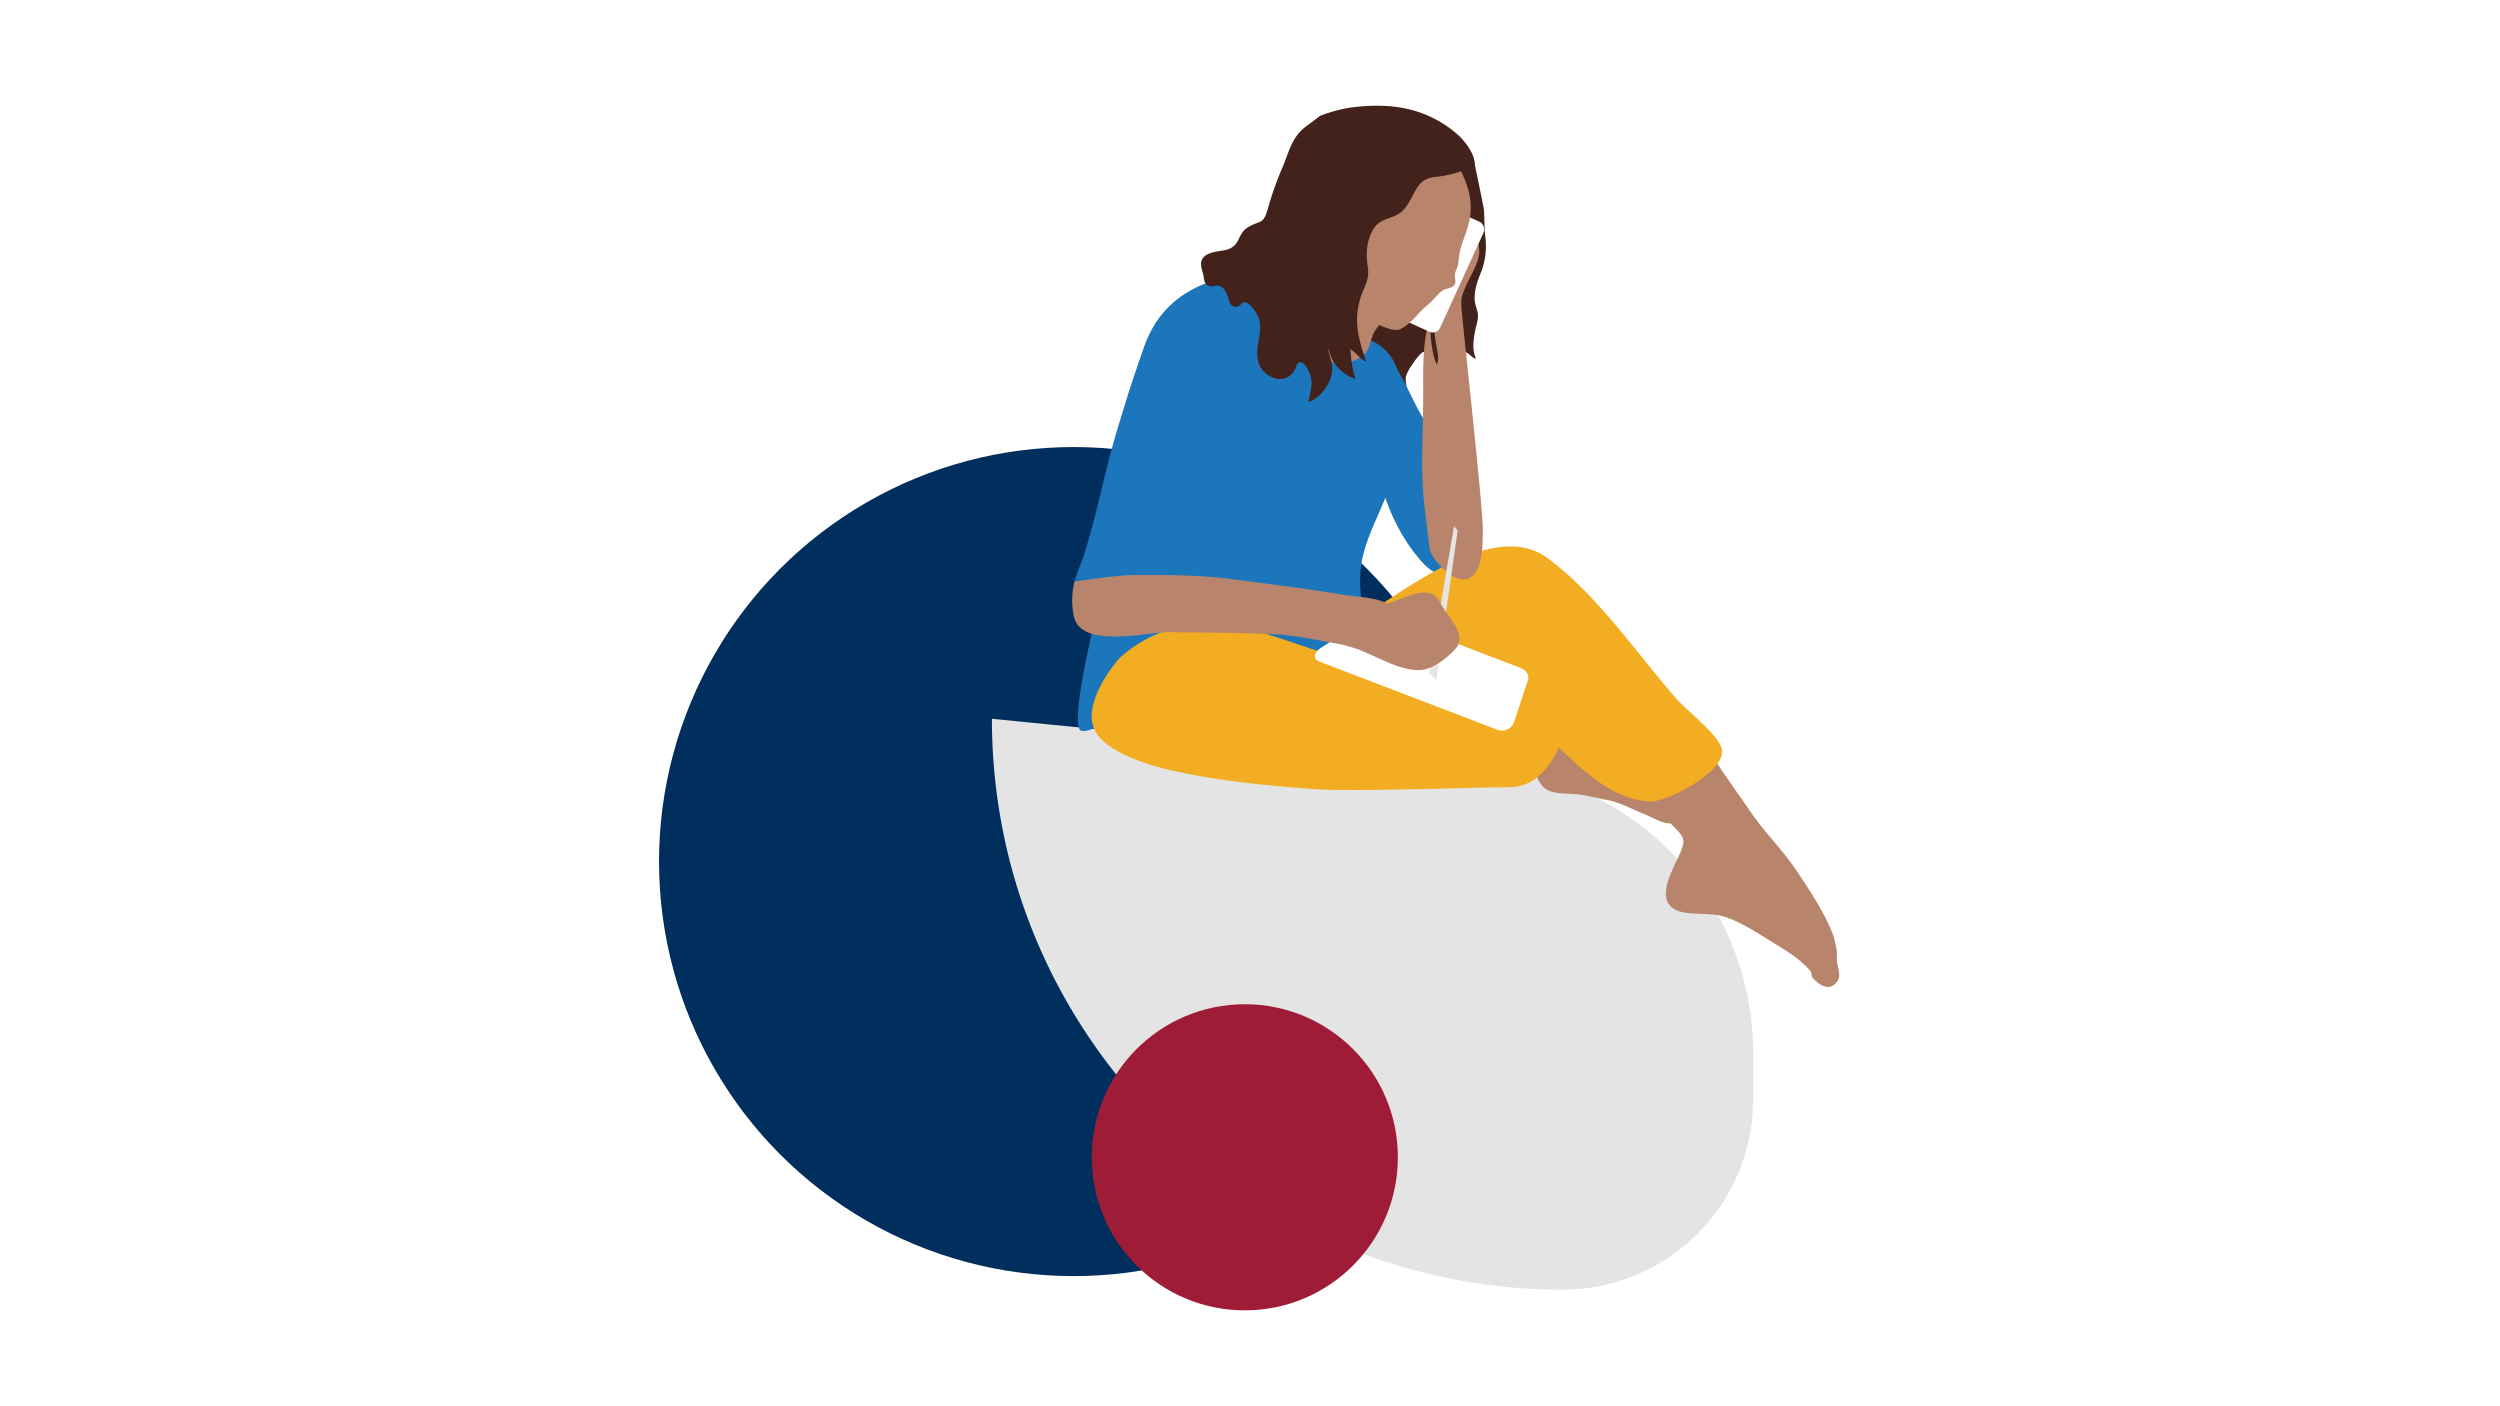 <svg xmlns="http://www.w3.org/2000/svg" width="1920" height="1080" viewBox="0 0 1920 1080"><g id="Layer_2" data-name="Layer 2"><g id="Learn"><g id="A_-_Device_Protection" data-name="A - Device Protection"><rect width="1920" height="1080" fill="#fff"/><circle cx="824.489" cy="661.692" r="318.362" fill="#002e5d"/><path d="M1200.242,990.493h-.001c-242.151,0-438.453-196.302-438.453-438.453v0h0l387.02,38.157A219.08,219.08,0,0,1,1346.393,808.22v36.123A146.151,146.151,0,0,1,1200.242,990.493Z" fill="#e4e4e4"/><path d="M1140.683,181.68c-.864-7.127-.46-13.053-.977-20.373-.109-1.54-7.248-35.838-7.248-35.838-3.033-15.579-9.866-15.139-18.295-9.308-3.756,2.598,1.813,12.903,2.702,15.952a61.664,61.664,0,0,1,2.134,16.254s-6.252,10.753-6.653,14.385c-1.692,15.361-1.783,31.28-8.846,45.396-6.337,12.663-14.506,23.526-23.347,34.451-5.357,6.62-6.876,15.491-6.468,23.852.175,3.588.129,6.912,1.293,10.362a58.585,58.585,0,0,1,2.221,7.01c.416,2.042.234,8.427,1.955,9.776-.152-5.57,3.371-10.709,6.43-15.05a44.186,44.186,0,0,1,5.528-6.864c3.116-2.97,5.913-1.848,9.365.278,2.666,1.642,4.739.913,6.339-1.954.889-1.593.218-2.836,2.403-4.066,2.713-1.528,6.486-.188,9.185.808a54.407,54.407,0,0,1,9.011,4.665c1.881,1.125,3.876,3.98,6.23,3.973-3.807-6.966-1.571-18.127.217-25.399.837-3.404,1.635-6.483.977-9.947-.58-3.052-1.934-5.832-2.193-8.948-.624-7.507,1.672-14.339,4.42-21.161A54.402,54.402,0,0,0,1140.683,181.68Z" fill="#42221b"/><path d="M1012.933,244.324c1.042,4.142,5.796,4.071,8.953,5.846,4.591,2.581,7.522,7.115,11.399,10.515,7.345,6.442,15.266,12.243,22.654,18.674,6.289,5.475,11.831,11.289,17.789,17.06,1.999,1.936,4.101,4.666,6.754,5.199-.224-9.194-3.074-17.995-2.277-27.114.567-6.484.987-11.394,3.294-17.519,1.434-3.807,4.433-9.781,3.691-13.984-1.377-7.8-15.595-3.009-21.614-2.225-9.486,1.234-17.089-4.484-25.361-8.489-16.691-8.081-8.84-27.656-10.79-42.679-1.619-12.476-8.661-22.328-22.036-20.38-7.668,1.117-15.161,4.349-20.457,10.05-2.62,2.82-6.23,9.498-7.338,5.447-4.493,9.212-18.897,13.625-27.177,18.146-4.973,2.716-13.05,4.496-16.346,9.307-6.238,9.108,2.264,10.746,9.593,11.565,12.046,1.346,26.324,2.857,34.376,12.567,5.43,6.549,12.601,16.1,22.343,14.287,18.475-3.438,25.663-21.111,27.413-38.759" fill="#42221b"/><path d="M1068.577,277.289c9.106,11.624,15.177,28.178,22.786,41.199,6.742,11.537,13.564,22.907,21.153,33.921,7.172,10.41,23.471,24.699,19.333,37.205-2.066,6.242-6.575,6.883-10.343,11.212-3.852,4.425,1.135,11.922-.02,17.404-1.295,6.142-5.27,16.745-10.636,20.466-6.654,4.614-14.071-1.853-18.468-6.733-19.902-22.086-30.437-49.928-36.451-78.584-3.362-16.022-6.108-32.813-4.904-49.232.468-6.381,1.488-13.281,4.874-18.845C1056.917,283.632,1066.034,274.043,1068.577,277.289Z" fill="#1c76bc"/><path d="M1185.668,604.827c-5.77-4.83-9.13-20.101-8.1-24.541,2.201-9.492,11.249-12.47,19.986-10.943,4.067.711,8.171.967,12.055,2.471,3.782,1.465,7.209,3.766,11.01,5.165,8.746,3.217,17.48,5.51,26.826,6.018,12.745.693,25.309,2.952,35.102,11.755,8.644,7.771,16.26,26.888,4.668,35.859a8.515,8.515,0,0,1-7.09,1.528c-5.775-.892-11.077-4.393-16.725-6.635-9.801-3.892-19-9.271-29.593-11.21-7.801-1.428-16.488-3.801-24.154-4.405C1202.185,609.301,1191.894,610.038,1185.668,604.827Z" fill="#b8856c"/><path d="M1407.982,718.534c-5.963-16.583-18.578-35.533-28.481-50.275-11.25-16.746-26.223-30.849-36.986-47.609-.281-.438-20.747-29.166-26.561-38.804-8.107-13.44-18.072-33.735-35.463-26.054-10.974,4.847-25.718,19.622-30.146,30.657-3.421,8.526-.624,9.661,6.637,17.628,9.017,9.895,17.893,19.927,27.205,29.546,8.433,8.711,10.995,9.911,6.343,21.188-4.624,11.208-20.073,34.967-4.054,43.766,8.813,4.841,26.251,1.935,36.861,5.145,13.798,4.175,26.22,12.802,38.362,20.173,10.721,6.509,20.552,12.526,28.695,21.76.796.903.788,4.468,1.774,5.481,5.413,5.558,12.323,10.543,18.406,3.218,3.654-4.4,1.334-8.998.175-15.735-.199-1.157.214-7.341-.052-8.491C1409.426,724.655,1409.351,722.339,1407.982,718.534Z" fill="#b8856c"/><path d="M1287.727,536.969c-31.081-35.636-60.701-79.79-99.154-108.331-40.968-30.408-108.029,23.262-156.832,54.845-13.572,3.839-27.836,5.857-44.146,7.334-32.905,2.982-73.874-5.269-99.395,21.401-24.423,25.523-9.751,56.585,16.51,73.038,30.867,19.339,78.156,17.95,112.32,8.908,38.375-10.157,76.715-31.222,113.926-45.347,18.28-6.938,21.77-9.819,38.985,2.051,29.793,20.543,57.09,62.689,97.274,64.704,12.105.607,55.752-21.436,55.424-38.553C1322.429,566.056,1295.463,545.839,1287.727,536.969Z" fill="#f2ad22"/><path d="M982.489,525.466a9.155,9.155,0,0,1-2.986,3.127c-10.674-5.741-29.239-5.729-41.329-6.3-23.413-1.106-47.698,2.435-69.088,14.289-9.264,5.134-26.755,26.922-38.427,24.64-11.953-2.349,16.723-110.624,18.002-120.321,7.762-58.847,9.821-119.559,30.483-175.826,10.809-29.436,32.923-45.764,64.277-52.676,20.841-4.595,54.185-5.845,65.467,15.405,3.988,7.511,1.98,16.886,9.029,23.453,7.485,6.974,19.033,6.123,28.153,8.186,30.93,6.997,33.002,40.573,29.903,66.615-1.616,13.58-3.576,28.826-7.155,41.92-5.851,21.408-18.456,40.195-22.818,62.422-2.756,14.043-1.235,29.874,1.967,43.711,2.477,10.702,9.407,19.662,13.55,29.697,2.125,5.147,4.959,26.367,8.57,28.462-14.726-8.546-35.875-2.46-52.197-2.84-12.995-.303-24.919-4.068-37.319.942a3.665,3.665,0,0,1,1.919-2.933" fill="#1c76bc"/><path d="M1182.532,537.966c-11.536-5.024-63.611-9.928-74.742-12.336-28.311-6.125-57.456-14.166-85.622-22.515-27.98-8.294-57.781-21.346-86.733-24.453-25.098-2.693-55.469,8.531-74.225,25.454-5.138,4.636-30.881,36.492-20.171,57.188s57.873,30.23,62.406,31.214c35.23,7.65,70.317,10.859,106.151,13.555,29.759,2.239,137.553-1.896,146.01-1.423,10.794.604,20.73-2.848,28.318-10.683C1201.47,575.85,1208.386,549.227,1182.532,537.966Z" fill="#f2ad22"/><path d="M887.403,248.017c1.403,7.273-9.049,20.16-12.256,28.834-5.988,16.193-11.159,33.651-16.308,50.355-9.827,31.883-15.776,64.854-25.587,96.789-5.53,18-18.348,35.069,4.747,35.97,16.17.631,25.576-9.551,39.865-13.894,10.874-3.305,28.087,6.102,34.459,2.573,5.279-2.924,9.422-24.688,11.437-30.058,6.117-16.303,11.739-32.71,17.479-49.122,14.624-41.812,10.391-73.51,6.293-115.117-1.72-17.458-1.044-27.077-22.234-28.476C902.972,224.396,896.65,241.986,887.403,248.017Z" fill="#1c76bc"/><path d="M1014.573,497.492l35.097-22.687a17.834,17.834,0,0,1,14.4-1.565l103.963,39.829c4.154,1.591,6.613,5.635,5.448,9.169L1162.9,554.317a9.964,9.964,0,0,1-13.105,6.091l-136.163-52.165C1008.191,506.158,1008.745,501.259,1014.573,497.492Z" fill="#fff"/><path d="M825.222,446.677s30.626-4.845,43.67-4.993c25.029-.285,51.757-.203,76.71,3.069,28.751,3.77,57.555,7.152,86.141,12.091,8.925,1.542,27.441,1.774,34.657,7.698,3.218,2.642,9.594,13.441,10.839,17.198,5.105,15.403-13.086,16.194-23.946,15.752-24.705-1.004-48.776-9.009-73.432-10.279-27.617-1.422-55.037-1.341-82.643-1.714-15.692-.212-66.687,13.068-72.417-11.843A59.22,59.22,0,0,1,825.222,446.677Z" fill="#b8856c"/><path d="M1035.612,229.029c-22.752,2.603-31.709-58.498-29.328-73.053,4.882-29.844,28.374-65.865,60.962-69.92,59.429-7.394,72.074,93.093,49.727,130.254-8.424,14.009-20.953,25.254-37.007,29.078-7.819,1.863-17.118,2.851-24.802-.132C1047.185,242.157,1027.271,230.884,1035.612,229.029Z" fill="#b8856c"/><path d="M1138.779,405.562c-.253-19.77-15.662-158.374-16.155-166.834-.226-3.874-.762-7.687.295-11.443a69.382,69.382,0,0,1,4.488-10.91c3.28-6.916,7.668-13.884,8.595-21.684.466-3.917-1.312-17.466-6.986-18.009.26,4.646-1.783,10.638-3.584,15.011-2.033,4.937-3.877,9.949-6.157,14.773-6.024,12.745-14.895,22.119-28.372,27.161-7.744,2.897-17.293,4.074-22.402,10.707,4.178,4.111,10.463.513,15.709.9a22.422,22.422,0,0,1,12.163,5.666c-.082.326-.163.656-.241,1.002-3.664,16.367-3.137,35.767-3.121,52.972.024,25.246-1.875,50.789.179,75.944.811,9.933,3.564,29.685,4.568,39.6.877,8.659,16.75,25.353,26.939,24.605,11.837-.869,13.53-19.53,13.92-28.333C1138.782,412.979,1138.826,409.27,1138.779,405.562Z" fill="#b8856c"/><polygon points="1097.524 516.806 1103.086 522.557 1119.505 407.4 1116.683 404.179 1097.524 516.806" fill="#e4e4e4"/><path d="M1053.081,464.44c12.178,2.906,27.38-9.186,40.294-9.39,9.679-.153,10.811,5.064,15.476,12.519,6.294,10.058,18.471,21.243,7.998,31.844-7.116,7.203-17.299,15.082-26.833,15.227-15.763.24-32.04-10.308-47.091-15.983-8.224-3.101-19.592-3.225-14.996-14.065,1.891-4.461,8.986-10.417,12.932-12.931C1046.86,467.842,1053.563,468.606,1053.081,464.44Z" fill="#b8856c"/><path d="M1102.054,197.155c1.454,7.096-3.86,14.754-5.815,21.279-2.182,7.28-.7,11.844.51,18.726,2.476,14.08.883,29.407,6.607,42.81,2.796-4.012-.357-13.553-.888-18.292-1.054-9.418-2.795-18.918-2.254-28.471.481-8.497,4.679-15.807,5.96-24.035C1106.638,206.195,1107.506,194.333,1102.054,197.155Z" fill="#42221b"/><rect x="1083.819" y="160.304" width="40.73" height="92.802" rx="6.22" transform="translate(185.764 -440.176) rotate(24.555)" fill="#fff"/><path d="M1035.612,231.087c-22.752,2.603-31.709-58.498-29.328-73.053,4.882-29.844,28.374-65.865,60.962-69.92a47.303,47.303,0,0,1,10.523-.172c13.662,1.362,24.911,9.612,32.592,20.674,4.207,6.059,6.499,12.754,9.841,19.176,4.009,7.703,7.496,15.699,8.769,24.353a48.49,48.49,0,0,1-1.241,20.324c-1.923,7.36-5.226,14.342-6.757,21.758-.644,3.121-.67,6.333-1.302,9.452-.47,2.323-1.839,4.122-2.207,6.345-.657,3.971,2.272,7.912-2.463,10.4-2.06,1.082-4.58,1.264-6.687,2.487-3.841,2.23-6.246,6.217-9.499,9.134a115.959,115.959,0,0,0-11.111,10.661c-3.096,3.623-7.503,7.673-11.781,9.829-2.861,1.442-5.91.884-8.984-.05-8.042-2.445-16.412-6.827-23.644-11.164C1041.756,240.398,1029.03,232.552,1035.612,231.087Z" fill="#b8856c"/><path d="M993.417,232.984c.479.831.68.093.791-.791" fill="#b8856c"/><path d="M989.18,225.843a5.088,5.088,0,0,1,5.846-6.089c13.668,2.083,28.074-10.35,39.613-13.069,7.422-1.749,11.07,7.863,16.204,14.029,5.188,6.229,15.531,11.645,12.925,21.369-1.302,4.858-6.92,9.485-9.036,14.233-2.567,5.76-2.789,12.313-7.619,16.402-10.088,8.542-25.717,7.266-36.098.653-10.264-6.538-13.421-16.191-16.032-27.55C994.02,241.63,990.976,233.887,989.18,225.843Z" fill="#b8856c"/><path d="M1049.291,277.462l-.021-.004.007.018C1049.271,277.471,1049.276,277.466,1049.291,277.462Z" fill="#42221b"/><path d="M1132.23,122.86c-.948-4.499-3.974-9.595-7.361-13.808a46.661,46.661,0,0,0-5.066-5.41,86.684,86.684,0,0,0-22.207-14.417c-16.562-7.48-33.842-8.977-51.738-7.545a107.651,107.651,0,0,0-32.081,7.311c-3.281,2.561-6.491,5.026-9.627,7.248-12.454,8.827-13.73,19.818-19.786,33.669a241.345,241.345,0,0,0-10.523,29.975c-3.835,13.176-5.53,8.816-15.251,14.571-8.319,4.925-5.786,13.634-15.58,17.042-5.51,1.917-18.32,1.11-20.415,9.391-.864,3.413,1.346,8.304,1.792,11.611.412,3.06.865,6.404,4.677,7.308,2.398.569,4.815-1.116,7.4-.287,2.309.741,4.069,2.879,5.188,4.914,2.178,3.958,1.941,11.793,7.855,11.153,4.638-.502,3.496-4.891,8.314-2.878,2.405,1.005,5.943,5.964,7.311,8.235,8.335,13.839-7.436,32.533,6.295,45.179,7.122,6.558,17.241,7.248,22.703-1.536,1.41-2.267,1.727-7.014,5.283-6.233,4.34.954,7.719,10.956,7.835,14.682.163,5.327-1.533,10.546-2.431,15.744,9.537-3.019,17.867-14.893,18.326-24.79.208-4.483-1.478-9.182-2.62-13.441-1.128-4.204-.914-3.967,1.524,2.935,3.018,8.549,11.064,14.905,19.162,17.667-2.621-7.05-3.615-14.977-4.072-23.076.659.551,1.352,1.083,2.086,1.591,2.869,1.982,6.489,7.33,10.048,7.793-3.846-10.441-7.388-22.402-7.061-33.633a60.594,60.594,0,0,1,5.188-21.811c2.795-6.563,4.138-10.706,2.952-18.056-1.575-9.764-.619-20.748,5.172-29.132,5.3-7.673,14.341-6.549,20.723-12.081,10.2-8.841,9.514-25.005,25.091-26.723a87.428,87.428,0,0,0,22.502-5.119c2.368-.931,8.385-3.251,8.621-5.433A8.244,8.244,0,0,0,1132.23,122.86Z" fill="#42221b"/><circle cx="956.006" cy="888.799" r="117.549" fill="#9f1c37"/></g></g></g></svg>